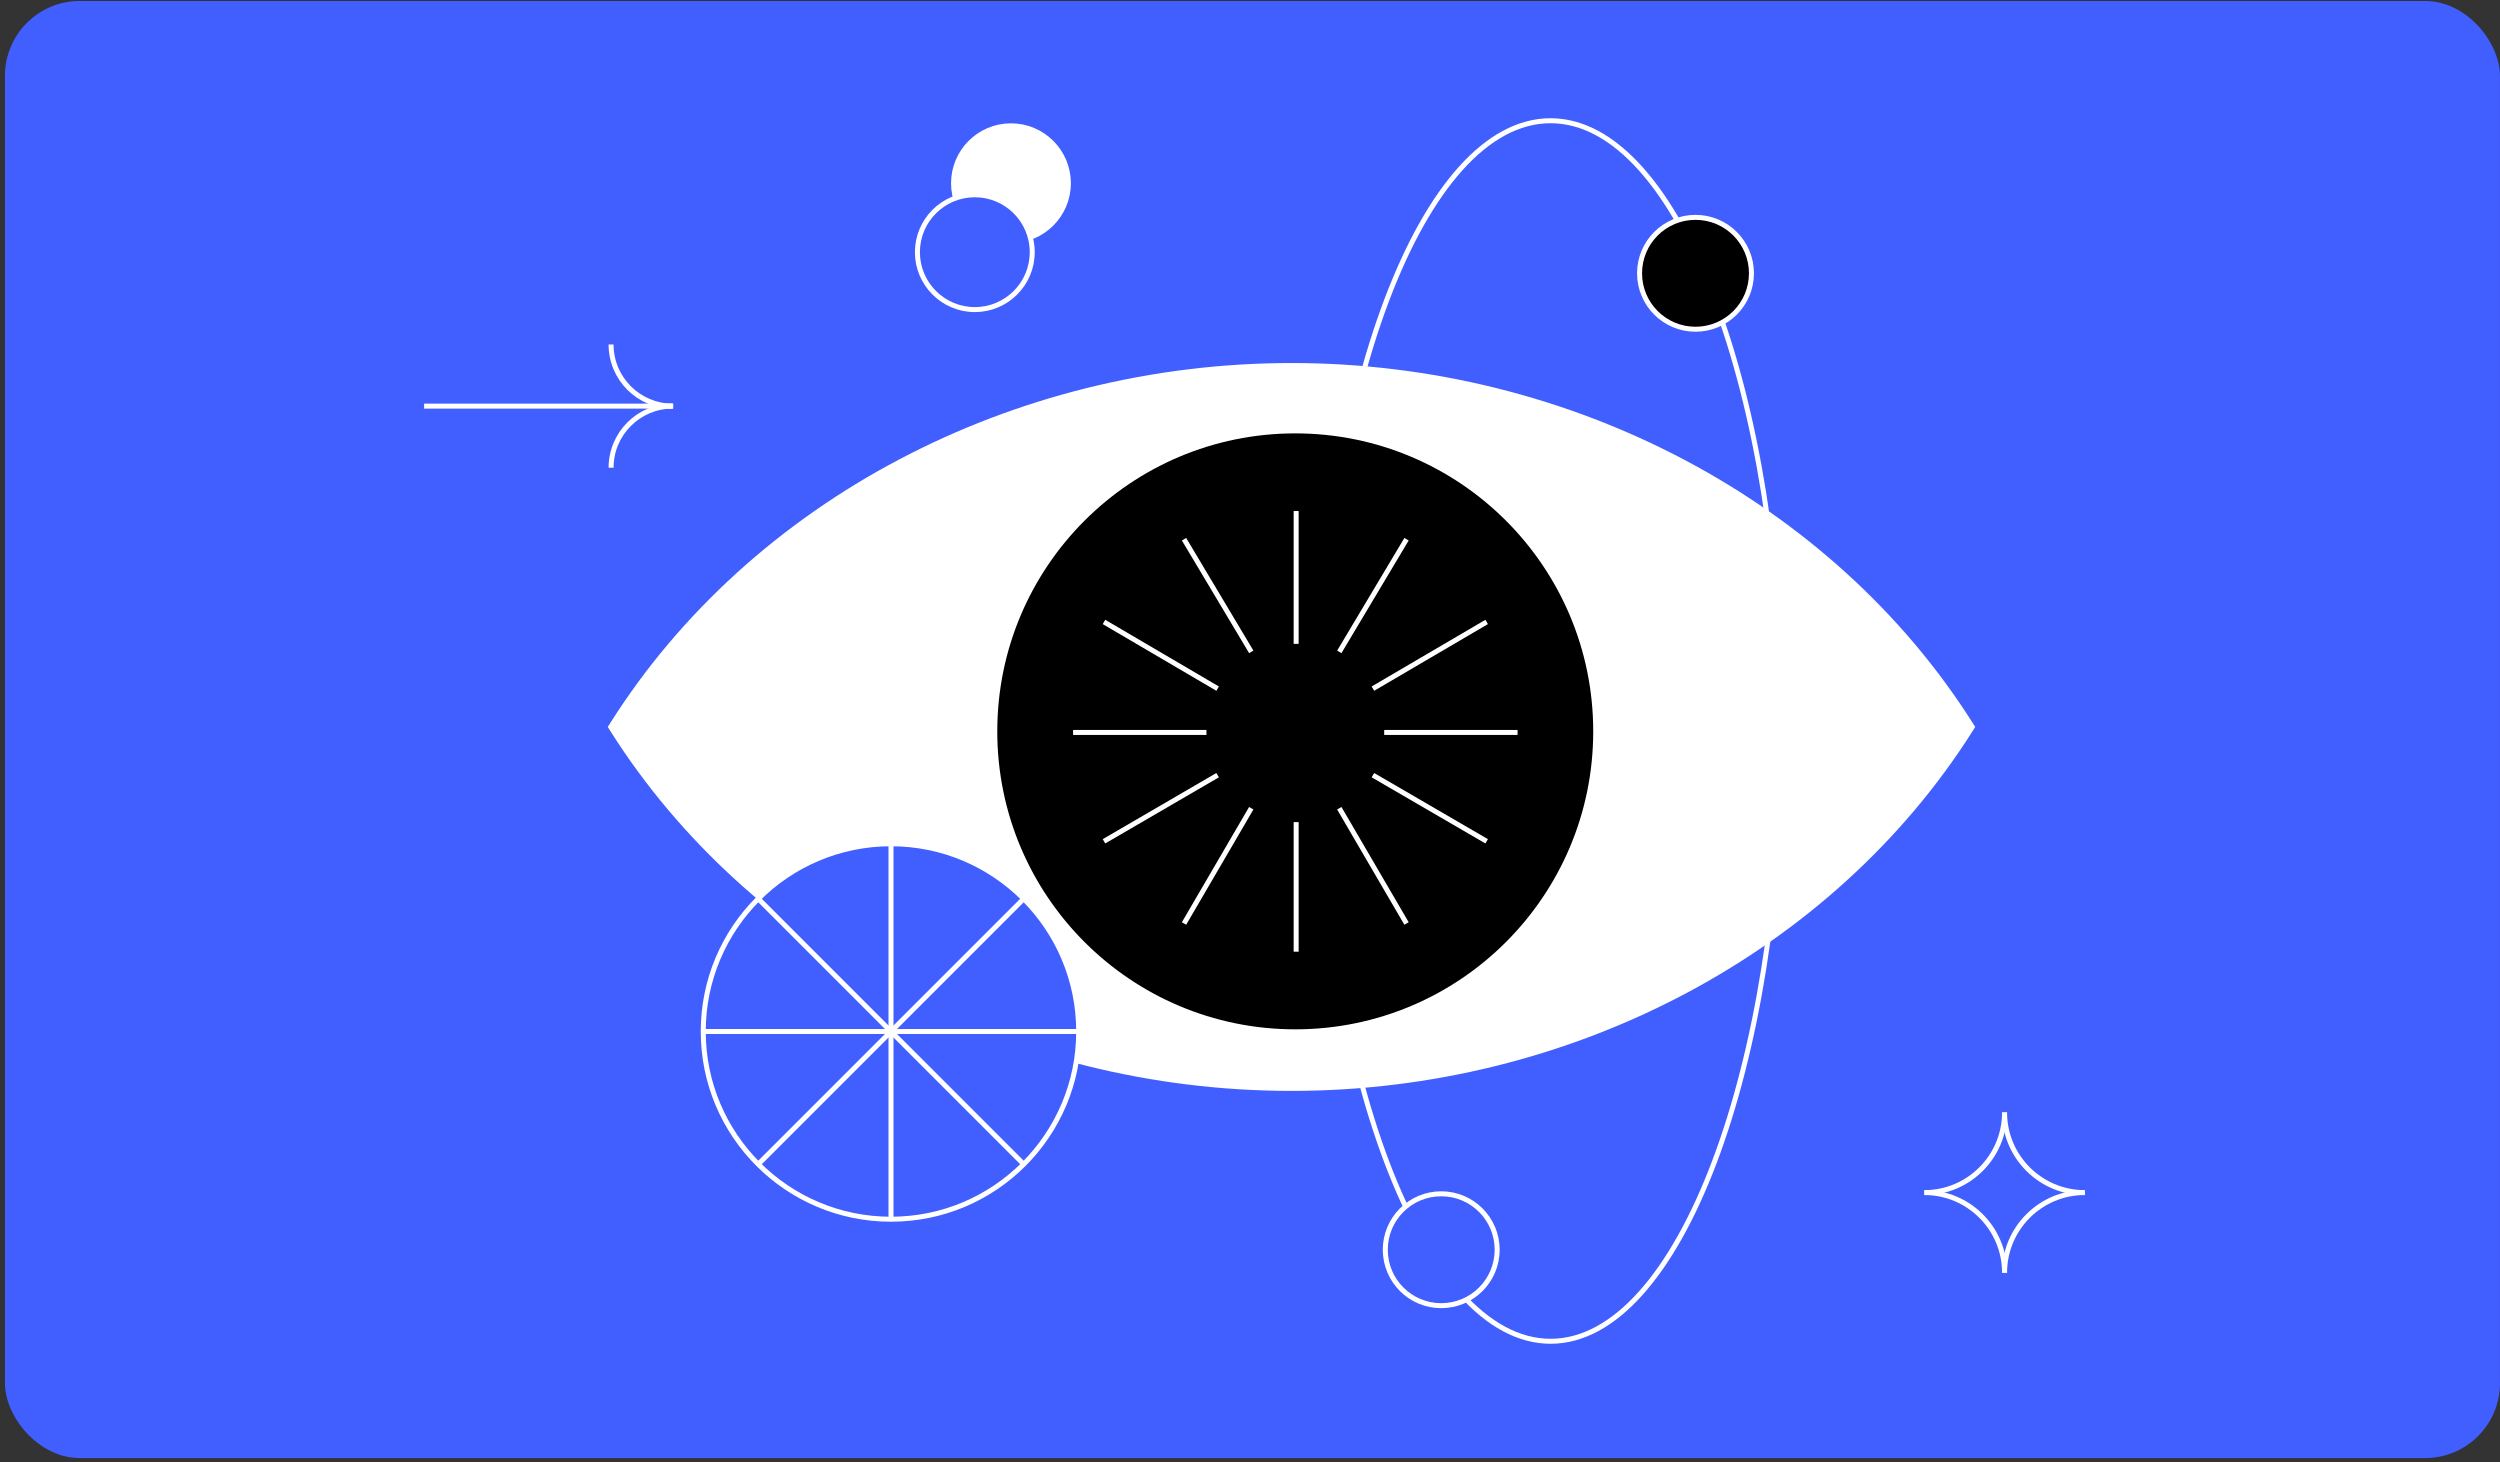 <?xml version="1.0" encoding="UTF-8"?> <svg xmlns="http://www.w3.org/2000/svg" width="501" height="293" viewBox="0 0 501 293" fill="none"><rect x="0" y="0" width="501" height="293" fill="#333333" stroke="none"/> <rect x="0.992" y="0.194" width="500" height="292" rx="15" fill="#415FFF"></rect> <path d="M310.735 268.791C336.345 268.791 357.106 214.036 357.106 146.493C357.106 78.949 336.345 24.194 310.735 24.194C285.124 24.194 264.363 78.949 264.363 146.493C264.363 214.036 285.124 268.791 310.735 268.791Z" stroke="white" stroke-miterlimit="10"></path> <path d="M339.779 65.98C345.971 65.98 350.99 60.96 350.99 54.769C350.99 48.577 345.971 43.558 339.779 43.558C333.588 43.558 328.568 48.577 328.568 54.769C328.568 60.96 333.588 65.98 339.779 65.98Z" fill="#010000" stroke="white" stroke-miterlimit="10"></path> <path d="M258.816 73.252C314.699 73.252 366.834 100.81 394.905 145.148L122.726 146.217L122.39 145.683L122.726 145.149C150.767 100.81 202.903 73.252 258.816 73.252ZM258.816 218.115C202.903 218.115 150.768 190.557 122.727 146.218L394.906 145.149L395.242 145.683L394.906 146.217C366.865 190.557 314.729 218.115 258.816 218.115Z" fill="white" stroke="white"></path> <path d="M260.027 205.728C292.765 205.728 319.304 179.188 319.304 146.451C319.304 113.713 292.765 87.173 260.027 87.173C227.289 87.173 200.75 113.713 200.75 146.451C200.75 179.188 227.289 205.728 260.027 205.728Z" fill="white"></path> <path d="M260.201 102.606V129.054" stroke="white" stroke-miterlimit="10"></path> <path d="M268.791 130.621L282.178 108.24" stroke="white" stroke-miterlimit="10"></path> <path d="M275.475 137.958L298.093 124.689" stroke="white" stroke-miterlimit="10"></path> <path d="M277.736 146.653H304.243" stroke="white" stroke-miterlimit="10"></path> <path d="M275.475 155.142L298.093 168.321" stroke="white" stroke-miterlimit="10"></path> <path d="M268.793 161.732L282.18 184.648" stroke="white" stroke-miterlimit="10"></path> <path d="M251.277 130.623L237.92 108.242" stroke="white" stroke-miterlimit="10"></path> <path d="M244.595 137.954L221.977 124.686" stroke="white" stroke-miterlimit="10"></path> <path d="M242.373 146.654H215.836" stroke="white" stroke-miterlimit="10"></path> <path d="M244.595 155.141L221.977 168.32" stroke="white" stroke-miterlimit="10"></path> <path d="M251.277 161.735L237.92 184.65" stroke="white" stroke-miterlimit="10"></path> <path d="M260.201 164.496V190.291" stroke="white" stroke-miterlimit="10"></path> <path d="M257.876 206.134C291.263 206.134 318.328 179.069 318.328 145.682C318.328 112.295 291.263 85.23 257.876 85.23C224.489 85.23 197.424 112.295 197.424 145.682C197.424 179.069 224.489 206.134 257.876 206.134Z" fill="white"></path> <path d="M258.074 100.973V127.945" stroke="white" stroke-miterlimit="10"></path> <path d="M266.816 129.547L280.469 106.723" stroke="white" stroke-miterlimit="10"></path> <path d="M273.635 137.023L296.702 123.492" stroke="white" stroke-miterlimit="10"></path> <path d="M275.934 145.895H302.966" stroke="white" stroke-miterlimit="10"></path> <path d="M273.635 154.551L296.702 167.991" stroke="white" stroke-miterlimit="10"></path> <path d="M266.816 161.272L280.469 184.642" stroke="white" stroke-miterlimit="10"></path> <path d="M248.958 129.548L235.336 106.723" stroke="white" stroke-miterlimit="10"></path> <path d="M242.155 137.023L219.088 123.492" stroke="white" stroke-miterlimit="10"></path> <path d="M239.879 145.899H212.816" stroke="white" stroke-miterlimit="10"></path> <path d="M242.155 154.551L219.088 167.992" stroke="white" stroke-miterlimit="10"></path> <path d="M248.958 161.274L235.336 184.644" stroke="white" stroke-miterlimit="10"></path> <path d="M258.074 164.089V190.395" stroke="white" stroke-miterlimit="10"></path> <path d="M259.568 206.278C292.547 206.278 319.282 179.543 319.282 146.564C319.282 113.585 292.547 86.85 259.568 86.85C226.589 86.85 199.854 113.585 199.854 146.564C199.854 179.543 226.589 206.278 259.568 206.278Z" fill="#010000"></path> <path d="M259.748 102.408V129.028" stroke="white" stroke-miterlimit="10"></path> <path d="M268.396 130.635L281.869 108.057" stroke="white" stroke-miterlimit="10"></path> <path d="M275.131 138.002L297.926 124.638" stroke="white" stroke-miterlimit="10"></path> <path d="M277.393 146.781H304.121" stroke="white" stroke-miterlimit="10"></path> <path d="M275.131 155.342L297.926 168.597" stroke="white" stroke-miterlimit="10"></path> <path d="M268.395 161.969L281.867 185.068" stroke="white" stroke-miterlimit="10"></path> <path d="M250.752 130.635L237.279 108.058" stroke="white" stroke-miterlimit="10"></path> <path d="M244.011 138.002L221.238 124.638" stroke="white" stroke-miterlimit="10"></path> <path d="M241.775 146.781H215.047" stroke="white" stroke-miterlimit="10"></path> <path d="M244.011 155.342L221.238 168.597" stroke="white" stroke-miterlimit="10"></path> <path d="M250.752 161.969L237.279 185.068" stroke="white" stroke-miterlimit="10"></path> <path d="M259.748 164.752V190.72" stroke="white" stroke-miterlimit="10"></path> <path d="M178.551 244.333C199.328 244.333 216.172 227.489 216.172 206.712C216.172 185.934 199.328 169.091 178.551 169.091C157.773 169.091 140.93 185.934 140.93 206.712C140.93 227.489 157.773 244.333 178.551 244.333Z" fill="#415FFF" stroke="white" stroke-miterlimit="10"></path> <path d="M178.557 169.09V244.332" stroke="white" stroke-miterlimit="10"></path> <path d="M216.172 206.712H140.93" stroke="white" stroke-miterlimit="10"></path> <path d="M205.161 233.324L151.939 180.102" stroke="white" stroke-miterlimit="10"></path> <path d="M151.939 233.324L205.161 180.102" stroke="white" stroke-miterlimit="10"></path> <path d="M202.597 48.224C208.951 48.224 214.102 43.073 214.102 36.719C214.102 30.365 208.951 25.214 202.597 25.214C196.243 25.214 191.092 30.365 191.092 36.719C191.092 43.073 196.243 48.224 202.597 48.224Z" fill="white" stroke="white" stroke-miterlimit="10"></path> <path d="M195.355 62.042C201.709 62.042 206.86 56.891 206.86 50.537C206.86 44.183 201.709 39.032 195.355 39.032C189.001 39.032 183.85 44.183 183.85 50.537C183.85 56.891 189.001 62.042 195.355 62.042Z" fill="#415FFF" stroke="white" stroke-miterlimit="10"></path> <path d="M288.822 261.657C295.013 261.657 300.033 256.637 300.033 250.446C300.033 244.255 295.013 239.235 288.822 239.235C282.631 239.235 277.611 244.255 277.611 250.446C277.611 256.637 282.631 261.657 288.822 261.657Z" fill="#415FFF" stroke="white" stroke-miterlimit="10"></path> <path d="M134.915 81.387H84.992" stroke="white" stroke-miterlimit="10"></path> <path d="M134.809 81.387C127.99 81.387 122.459 75.856 122.459 69.037" stroke="white" stroke-miterlimit="10"></path> <path d="M134.809 81.385C127.99 81.385 122.459 86.917 122.459 93.735" stroke="white" stroke-miterlimit="10"></path> <path d="M401.714 222.931C401.714 231.801 394.513 239.002 385.643 239.002" stroke="white" stroke-miterlimit="10"></path> <path d="M401.715 222.93C401.715 231.8 408.916 239.001 417.786 239.001" stroke="white" stroke-miterlimit="10"></path> <path d="M401.714 255.054C401.714 246.184 394.513 238.983 385.643 238.983" stroke="white" stroke-miterlimit="10"></path> <path d="M401.715 255.054C401.715 246.184 408.916 238.983 417.786 238.983" stroke="white" stroke-miterlimit="10"></path> </svg> 